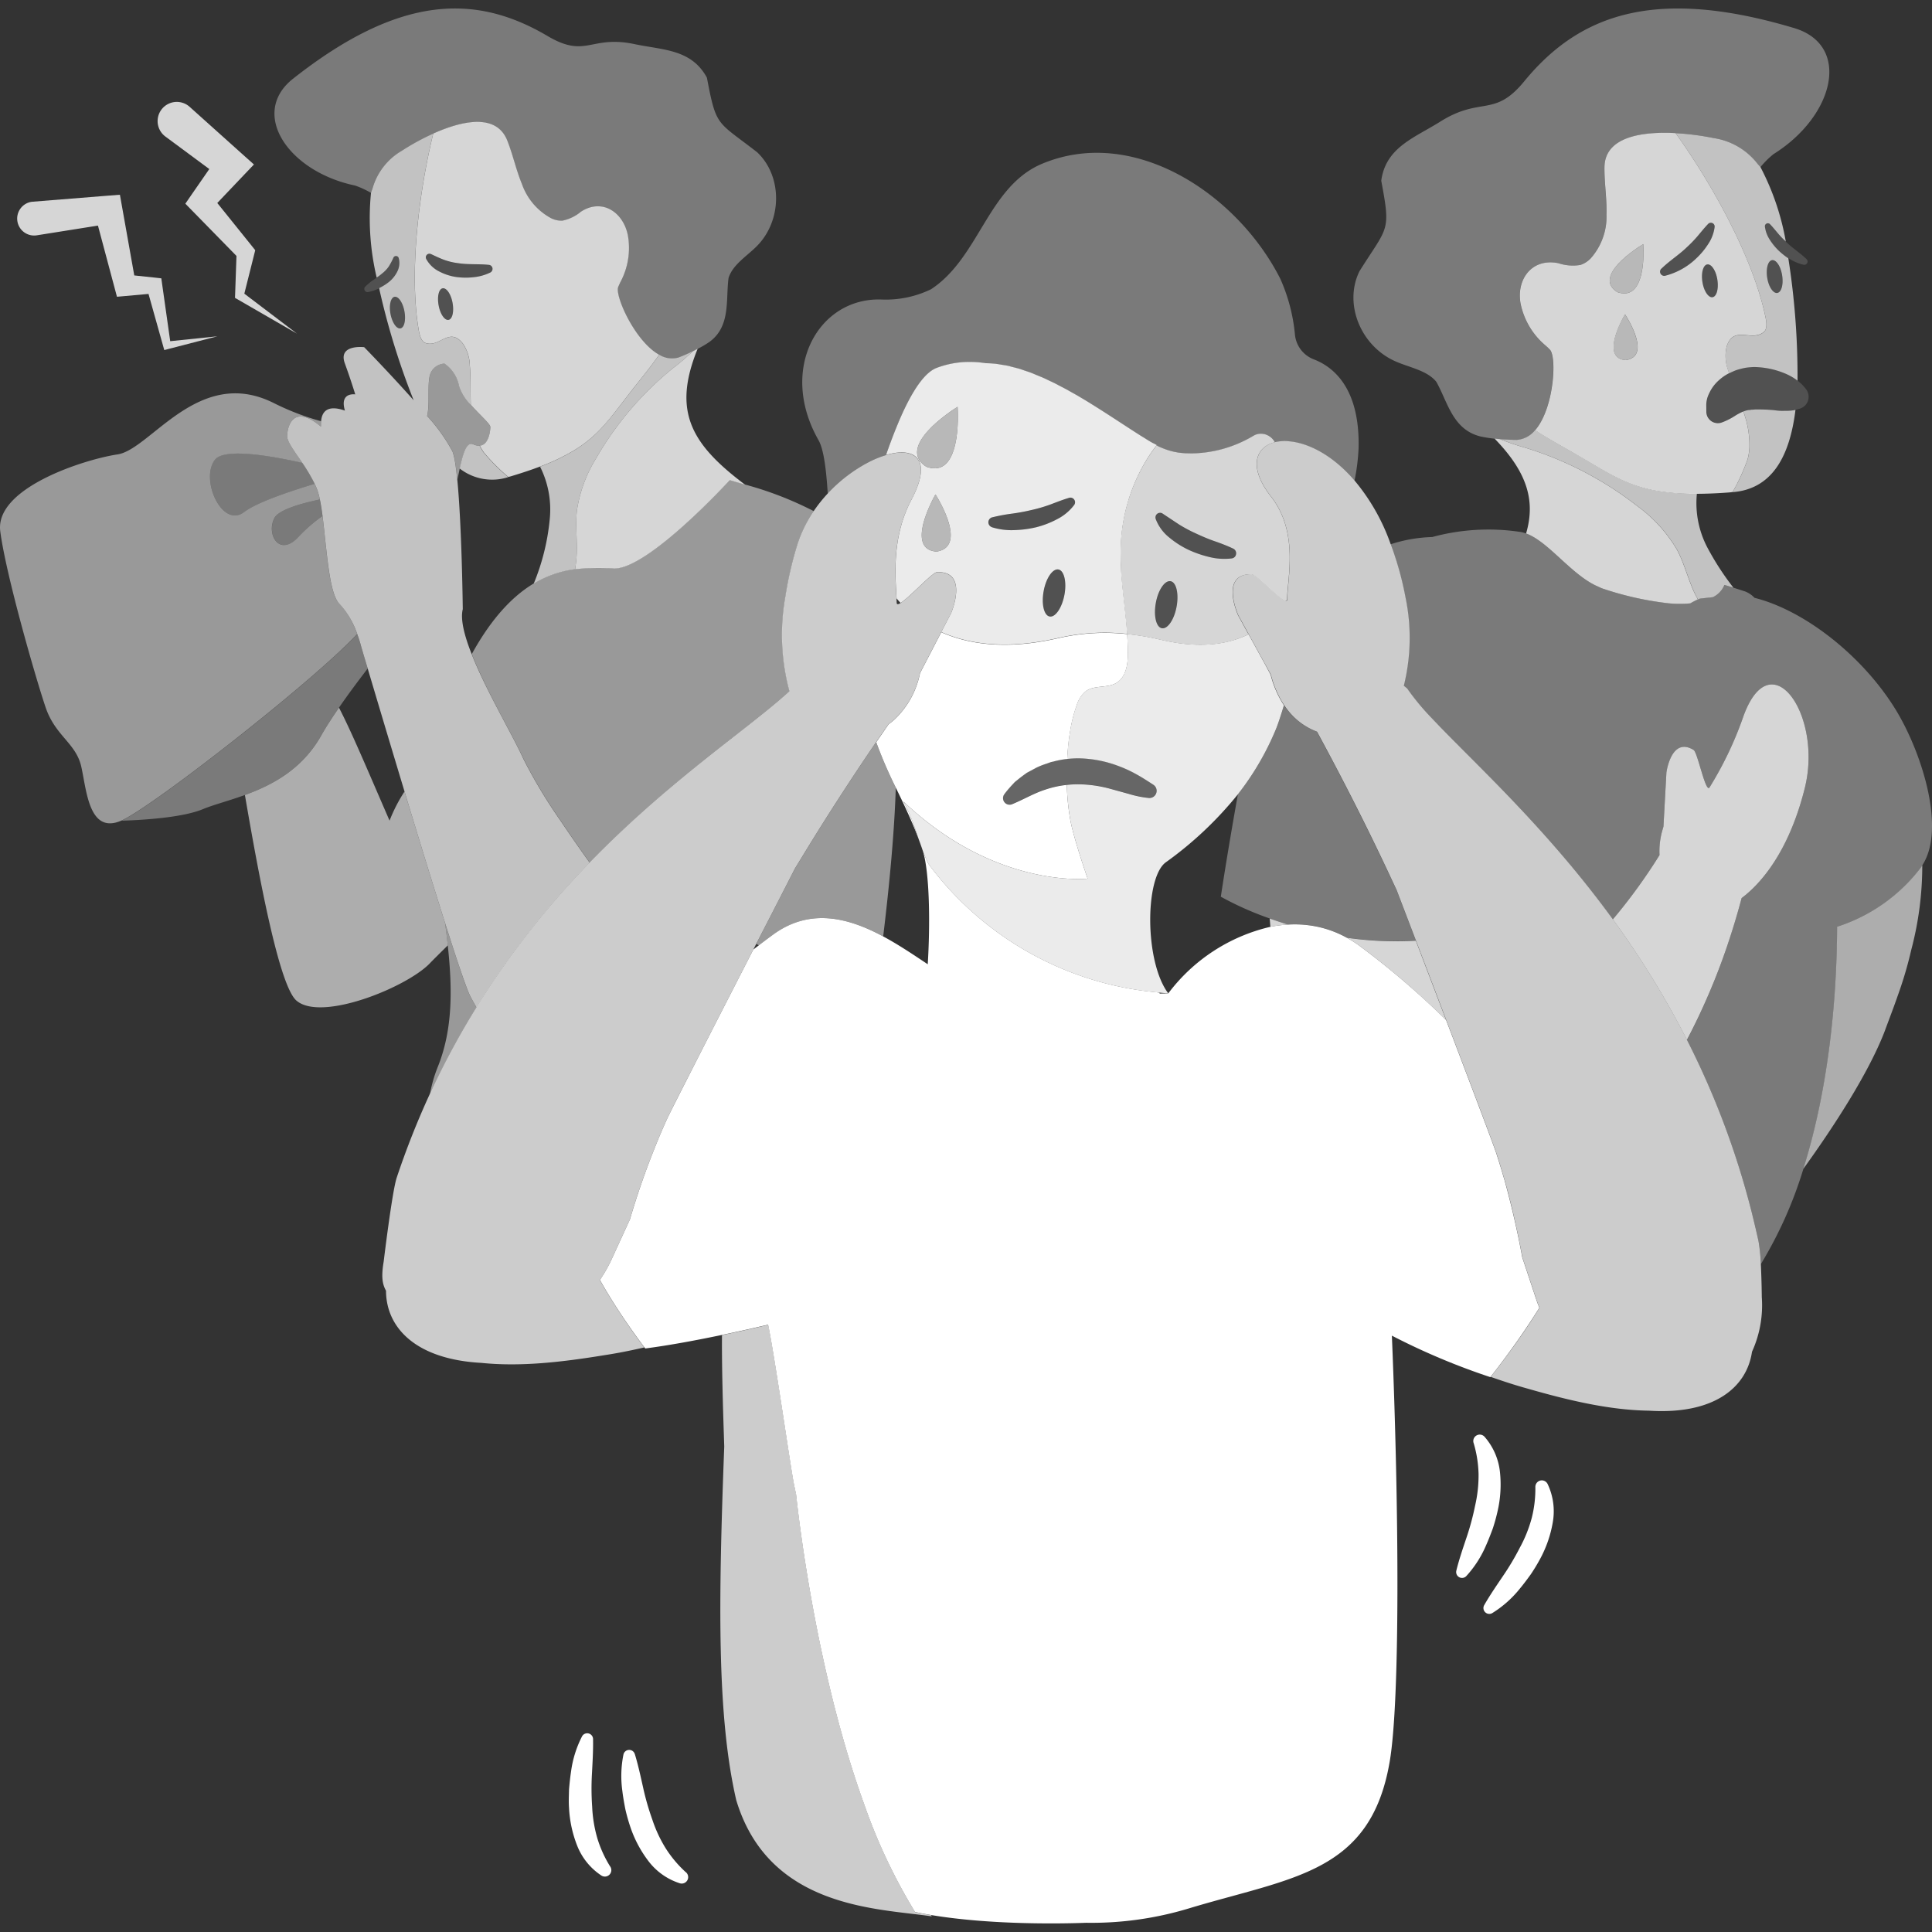 <svg viewBox="0 0 300 300" xmlns="http://www.w3.org/2000/svg"><rect x="0" y="0" width="300" height="300" fill="#333333" stroke="none"/><g fill="#fff"><path d="m 262.94 91.68 c -.92 -2.1 -1.48 -4.35 -2.57 -6.37 a 22.4 22.4 0 0 0 -6.1 -6.7 52.67 52.67 0 0 0 -6.55 -4.39 53.66 53.66 0 0 0 -10.6 -4.61 c -.03 -.01 -.05 -.02 -.08 -.03 a 37.59 37.59 0 0 1 -4.11 -1.39 c -.3 -.03 -.59 -.05 -.86 -.09 5.14 5.28 6.37 9.72 4.9 14.74 3.4 1.22 6.89 6.22 10.85 8.1 l .88 .4 a 49.21 49.21 0 0 0 10.4 2.34 18.09 18.09 0 0 0 3.36 .01 10.62 10.62 0 0 1 1.18 -.61 c -.24 -.46 -.49 -.92 -.7 -1.4 z" opacity=".8"/><path d="m 108.33 54.16 c -.24 .12 -.48 .25 -.74 .38 a 34.4 34.4 0 0 1 -3.1 2.64 l -.06 .05 a 49.96 49.96 0 0 0 -11.84 13.9 21.43 21.43 0 0 0 -3 8.1 c -.25 2.19 .04 4.41 -.03 6.62 a 20.12 20.12 0 0 1 -.26 2.53 37.31 37.31 0 0 1 6.05 -.1 c 5.35 .09 17.97 -13.72 17.97 -13.72 .83 .24 1.61 .47 2.37 .7 -8.26 -6.22 -11.37 -11.29 -7.36 -21.1 z" opacity=".8"/><path d="m 61.91 40.08 a .44 .44 0 0 0 -.82 -.06 l -.01 .03 a 10.5 10.5 0 0 1 -.71 1.34 4.91 4.91 0 0 1 -1 1.06 c -.23 .19 -.47 .38 -.73 .56 l -.15 .1 c -.14 .1 -.28 .2 -.42 .3 a 8.45 8.45 0 0 0 -1.37 1.12 .5 .5 0 0 0 -.12 .43 .49 .49 0 0 0 .57 .39 6.62 6.62 0 0 0 1.72 -.58 l .01 -.01 c .05 -.03 .1 -.06 .15 -.09 a 8.04 8.04 0 0 0 1.44 -.93 4.8 4.8 0 0 0 1.26 -1.62 2.91 2.91 0 0 0 .18 -2.04 z" opacity=".15"/><path d="m 75.93 41.15 c -1.69 -.18 -3.25 -.02 -4.75 -.26 a 10.05 10.05 0 0 1 -2.15 -.5 c -.69 -.25 -1.34 -.56 -2.08 -.91 l -.03 -.01 a .56 .56 0 0 0 -.73 .76 4.65 4.65 0 0 0 2.03 1.95 8.28 8.28 0 0 0 2.67 .86 11.12 11.12 0 0 0 2.72 .02 7.59 7.59 0 0 0 2.55 -.73 .64 .64 0 0 0 .34 -.49 .62 .62 0 0 0 -.57 -.69 z" opacity=".15"/><path d="m 68.73 44.78 c -.6 .11 -.88 1.3 -.62 2.65 s .94 2.36 1.54 2.25 .88 -1.3 .62 -2.65 -.94 -2.37 -1.54 -2.25 z" opacity=".15"/><path d="m 61.26 46.09 c -.6 .11 -.88 1.3 -.62 2.65 s .94 2.36 1.54 2.25 .87 -1.3 .62 -2.65 -.94 -2.36 -1.54 -2.25 z" opacity=".15"/><path d="m 263.49 76.66 a 34.74 34.74 0 0 1 -6.27 -.47 c -4.84 -.86 -7.66 -2.86 -12.22 -5.5 -2.24 -1.29 -4.46 -2.49 -6.63 -3.91 a 4.01 4.01 0 0 1 -2.85 1.53 c -.2 0 -.4 -.01 -.6 -.01 -.68 -.02 -1.34 -.05 -1.97 -.11 a 37.59 37.59 0 0 0 4.11 1.39 c .03 .01 .05 .02 .08 .03 a 53.66 53.66 0 0 1 10.6 4.61 52.67 52.67 0 0 1 6.55 4.39 22.4 22.4 0 0 1 6.1 6.7 c 1.09 2.02 1.65 4.27 2.57 6.37 .21 .48 .45 .94 .7 1.4 .09 -.04 .17 -.08 .27 -.12 .02 -.01 .93 -.11 2.01 -.23 a 3.6 3.6 0 0 0 1.8 -1.9 s .1 .01 1.42 .42 a 42.98 42.98 0 0 1 -4.04 -6.23 14.84 14.84 0 0 1 -1.63 -8.36 z" opacity=".7"/><path d="m 277.25 63.78 a 8.76 8.76 0 0 1 -1.77 -.09 27.21 27.21 0 0 0 -2.97 -.11 4.05 4.05 0 0 1 -.56 .04 3.43 3.43 0 0 1 -.47 .05 3.88 3.88 0 0 0 -.78 .23 c .04 .13 .09 .25 .14 .38 a 14.72 14.72 0 0 1 .82 5.13 8.91 8.91 0 0 1 -.29 1.92 31.15 31.15 0 0 1 -2.32 5.07 l -.01 .02 c 5.99 -.47 8.84 -5.32 9.76 -12.77 -.07 .01 -.13 .02 -.2 .04 a 7.12 7.12 0 0 1 -1.35 .09 z" opacity=".7"/><path d="m 105.38 55.51 a 3.72 3.72 0 0 1 -3.02 -.42 c -1.4 2.01 -2.93 3.84 -4.43 5.76 -3.07 3.92 -4.83 6.67 -8.76 9.08 a 31.52 31.52 0 0 1 -5.31 2.53 14.8 14.8 0 0 1 1.51 8.09 34.8 34.8 0 0 1 -2.49 10.07 16.46 16.46 0 0 1 6.42 -2.24 20.12 20.12 0 0 0 .26 -2.53 c .07 -2.21 -.22 -4.42 .03 -6.62 a 21.43 21.43 0 0 1 3 -8.1 49.96 49.96 0 0 1 11.84 -13.9 l .06 -.05 a 34.4 34.4 0 0 0 3.1 -2.64 c -.53 .26 -1.1 .52 -1.69 .76 -.17 .07 -.35 .14 -.52 .21 z" opacity=".7"/><path d="m 71.43 72.54 l -.05 .21 a 8.2 8.2 0 0 0 7.54 1.34 l -.02 -.02 a 30.61 30.61 0 0 1 -3.79 -3.8 8.55 8.55 0 0 1 -.64 -1.06 1.88 1.88 0 0 1 -.94 -.21 c -1.06 -.5 -1.6 1.33 -2.1 3.54 z" opacity=".7"/><path d="m 81.24 117.78 c -1.2 -2.68 -3.97 -7.49 -6.22 -12.17 -.66 -1.38 -1.27 -2.74 -1.78 -4.04 -1.13 -2.85 -1.78 -5.39 -1.38 -6.98 0 0 -.14 -12.82 -.85 -20.1 -.01 -.09 -.02 -.17 -.03 -.25 q -.06 -.56 -.12 -1.06 c -.04 -.32 -.08 -.64 -.12 -.92 -.02 -.11 -.03 -.21 -.05 -.31 a 10.16 10.16 0 0 0 -.42 -1.83 27.03 27.03 0 0 0 -3.95 -5.53 c .48 -1.89 -.05 -5.24 .53 -6.6 a 2.46 2.46 0 0 1 2.18 -1.53 5.46 5.46 0 0 1 2.25 3.47 7.19 7.19 0 0 0 1.82 2.94 c -.07 -2.02 .02 -4.05 -.15 -6.06 a 6.32 6.32 0 0 0 -1.09 -3.46 c -2.12 -2.66 -3.58 .69 -5.81 -.09 -.74 -.26 -.95 -1.49 -1.06 -2.14 -1.47 -8.75 .02 -21.14 2.28 -30.37 a 36.98 36.98 0 0 0 -4.89 2.67 9.88 9.88 0 0 0 -4.55 5.88 c -.07 .21 -.15 .42 -.22 .62 a 40.07 40.07 0 0 0 .88 13.18 l .15 -.1 c .26 -.18 .51 -.37 .73 -.56 a 4.91 4.91 0 0 0 1 -1.06 10.5 10.5 0 0 0 .71 -1.34 l .01 -.03 a .44 .44 0 0 1 .82 .06 2.91 2.91 0 0 1 -.19 2.04 4.8 4.8 0 0 1 -1.26 1.62 8.04 8.04 0 0 1 -1.44 .93 c -.05 .03 -.1 .06 -.15 .09 a 114.32 114.32 0 0 0 5.36 17.4 c -3.7 -4.17 -7.68 -8.24 -7.68 -8.24 s -4.09 -.49 -3.01 2.5 1.62 4.83 1.62 4.83 -2.47 -.39 -1.6 2.52 c -3.05 -1.07 -3.6 .52 -3.7 1.65 -.03 .36 -.02 .67 -.02 .84 -4.39 -3.68 -5.23 .06 -5.25 1.47 -.01 .87 1.11 2.32 2.35 4.15 a 26.36 26.36 0 0 1 1.93 3.27 c .09 .19 .18 .38 .26 .57 a 9.93 9.93 0 0 1 .54 1.86 c .16 .75 .29 1.61 .41 2.54 .37 2.87 .64 6.35 1.1 9.13 .35 2.13 .82 3.84 1.55 4.55 a 13.09 13.09 0 0 1 2.75 4.69 19.5 19.5 0 0 1 .61 1.94 s .37 1.26 1.01 3.4 c 1.21 4.07 3.37 11.32 5.72 19.1 2.13 7.04 4.42 14.51 6.31 20.46 .32 1.02 .64 1.99 .93 2.91 1.41 4.35 2.5 7.5 2.96 8.39 .25 .47 .57 1.07 .97 1.75 a 131.97 131.97 0 0 1 17.57 -22.47 c -1.21 -1.7 -2.88 -4.07 -4.55 -6.56 a 79.66 79.66 0 0 1 -5.77 -9.62 z m -19.98 -71.69 c .6 -.11 1.29 .89 1.54 2.25 s -.02 2.54 -.62 2.65 -1.28 -.89 -1.54 -2.24 .03 -2.54 .62 -2.66 z" opacity=".7"/><path d="m 164.35 88.44 c -.89 -.17 -1.91 1.33 -2.29 3.35 s .04 3.78 .93 3.95 1.91 -1.33 2.29 -3.35 -.04 -3.78 -.93 -3.95 z" opacity=".15"/><path d="m 180.41 97.55 c .89 .17 1.91 -1.33 2.29 -3.35 s -.04 -3.78 -.93 -3.95 -1.91 1.33 -2.29 3.35 .04 3.79 .93 3.95 z" opacity=".15"/><path d="m 197.33 77.07 c -3.51 -4.48 -2.42 -7.65 .64 -8.4 a 2.56 2.56 0 0 0 -1.2 -1.11 2.37 2.37 0 0 0 -1.06 -.21 2.21 2.21 0 0 0 -1.07 .32 19.14 19.14 0 0 1 -3.03 1.47 18.91 18.91 0 0 1 -6.08 1.25 q -.48 .02 -.95 0 a 10.7 10.7 0 0 1 -4.78 -1.12 c -.07 -.04 -.13 -.07 -.2 -.11 -.42 .55 -.84 1.12 -1.24 1.74 a 27.52 27.52 0 0 0 -4.35 15.58 c 0 .24 .01 .5 .02 .75 .01 .34 .01 .67 .02 1.02 q .04 .9 .13 1.85 c .25 2.79 .64 5.58 .83 8.37 a 38.92 38.92 0 0 1 5.19 .87 c .09 .02 .18 .04 .28 .06 5.55 1.28 9.96 .79 13.39 -.9 l -1.61 -2.94 s -2.94 -6.45 2.05 -6.39 c .82 .01 4.7 4.34 5.42 4.13 l .12 -.19 v -.01 c .05 -3.36 1.87 -10.43 -2.52 -16.03 z m -16.92 20.48 c -.89 -.17 -1.3 -1.93 -.93 -3.95 s 1.4 -3.51 2.29 -3.35 1.3 1.93 .93 3.95 -1.4 3.52 -2.29 3.35 z m 11.47 -11.29 a .8 .8 0 0 1 -.61 .45 9.54 9.54 0 0 1 -3.45 -.21 17.11 17.11 0 0 1 -3.28 -1.13 14.14 14.14 0 0 1 -2.97 -1.9 6.7 6.7 0 0 1 -2.12 -2.9 .72 .72 0 0 1 1.07 -.83 l .04 .03 2.52 1.67 a 22.52 22.52 0 0 0 2.65 1.41 c .92 .43 1.86 .83 2.83 1.17 s 1.94 .7 2.93 1.17 l .02 .01 a .8 .8 0 0 1 .36 1.06 z" opacity=".8"/><path d="m 178.38 68.43 c -.1 -.06 -.21 -.13 -.31 -.19 -.35 -.22 -.71 -.44 -1.08 -.67 l -.06 -.04 c -2.22 -1.41 -4.74 -3.11 -7.42 -4.77 -.1 -.06 -.2 -.13 -.3 -.19 -.43 -.27 -.87 -.53 -1.31 -.79 -.15 -.09 -.3 -.18 -.45 -.27 -.41 -.24 -.83 -.47 -1.24 -.7 -.18 -.1 -.36 -.21 -.55 -.31 -.4 -.22 -.8 -.42 -1.2 -.63 -.2 -.1 -.4 -.22 -.61 -.32 -.39 -.2 -.78 -.37 -1.17 -.56 -.21 -.1 -.43 -.21 -.64 -.3 -.38 -.17 -.77 -.32 -1.15 -.48 -.22 -.09 -.45 -.19 -.67 -.28 -.38 -.15 -.77 -.27 -1.15 -.4 -.22 -.07 -.45 -.16 -.67 -.23 -.39 -.12 -.78 -.21 -1.17 -.31 -.21 -.05 -.42 -.12 -.63 -.17 -.42 -.09 -.83 -.15 -1.24 -.21 -.18 -.03 -.36 -.07 -.54 -.09 a 15.52 15.52 0 0 0 -1.75 -.12 16 16 0 0 0 -2.82 -.2 14.53 14.53 0 0 0 -3.34 .46 14.75 14.75 0 0 0 -1.45 .46 c -1.75 .65 -3.43 3.09 -4.96 6.26 -.46 .95 -.9 1.97 -1.33 3.03 -.56 1.37 -1.09 2.81 -1.59 4.24 4.42 -1.31 7.33 .52 3.96 6.92 -3.11 5.89 -2.5 11.86 -2.32 15.35 .2 .24 .4 .47 .62 .7 1.41 -.86 4.94 -4.76 5.66 -4.78 4.99 -.18 2.2 6.34 2.2 6.34 l -1.54 2.96 c 4.35 1.94 9.93 2.58 16.78 1.22 .5 -.1 1 -.2 1.51 -.32 a 32.15 32.15 0 0 1 10.58 -.61 c -.19 -2.79 -.58 -5.58 -.83 -8.37 q -.09 -.95 -.13 -1.85 c -.02 -.35 -.02 -.68 -.02 -1.02 0 -.25 -.02 -.5 -.02 -.75 a 27.52 27.52 0 0 1 4.35 -15.58 c .4 -.62 .82 -1.19 1.24 -1.74 .07 .04 .13 .08 .2 .11 -.18 -.1 -.37 -.21 -.55 -.31 -.29 -.13 -.58 -.3 -.89 -.49 z m -32.97 17.22 c -5.05 -.39 -.15 -8.88 -.15 -8.88 s 5.23 8.11 .15 8.88 z m -1.58 -13.18 c -5.02 -3.26 4.87 -9.3 4.87 -9.3 s .84 11.38 -4.87 9.3 z m 10.19 9.39 a .8 .8 0 0 1 .04 -1.53 h .02 a 27.46 27.46 0 0 1 3.12 -.58 q 1.53 -.21 2.99 -.56 a 23.16 23.16 0 0 0 2.88 -.84 c .94 -.35 1.87 -.73 2.92 -1.04 l .02 -.01 a .72 .72 0 0 1 .79 1.11 7.68 7.68 0 0 1 -2.69 2.23 14.32 14.32 0 0 1 -3.28 1.25 16.81 16.81 0 0 1 -3.43 .43 10.23 10.23 0 0 1 -3.38 -.45 z m 11.26 10.52 c -.38 2.01 -1.4 3.51 -2.29 3.35 s -1.3 -1.93 -.93 -3.95 1.4 -3.51 2.29 -3.35 1.31 1.94 .93 3.96 z" opacity=".9"/><path d="m 278.6 4.36 c -21.51 -6.43 -33.34 -2.19 -41.91 8.26 -4.71 5.75 -6.71 2.23 -13.18 6.35 -3.98 2.47 -8.35 3.97 -9.03 9.1 1.51 8.02 1.04 7 -3.38 14.04 -2.49 5.05 .17 11.65 5.65 14.03 2.18 .95 4.83 1.38 6.27 3.13 1.77 3.1 2.51 7.4 6.82 8.49 a 19.32 19.32 0 0 0 2.24 .36 c .28 .03 .56 .06 .86 .09 .63 .05 1.29 .09 1.97 .11 .2 0 .4 .01 .6 .01 a 4.01 4.01 0 0 0 2.85 -1.53 c .08 -.1 .17 -.2 .25 -.3 2.73 -3.55 3.1 -11.13 2.04 -12.21 -.24 -.24 -.48 -.47 -.73 -.69 a 11.5 11.5 0 0 1 -3.81 -6.43 c -.7 -3.71 1.69 -7.15 5.87 -6.3 a 7.09 7.09 0 0 0 3.41 .27 3.93 3.93 0 0 0 1.6 -1.02 9.77 9.77 0 0 0 2.47 -6.79 c .06 -2.46 -.36 -4.91 -.32 -7.36 .06 -4.78 5.95 -5.56 11.04 -5.29 a 40.62 40.62 0 0 1 5.91 .76 10.6 10.6 0 0 1 6.8 3.98 c .15 .18 .31 .35 .46 .52 l .01 .01 a 13.99 13.99 0 0 1 2.03 -2.02 c 9.54 -5.97 12.06 -16.92 3.21 -19.57 z" opacity=".35"/><path d="m 109.77 12.07 c -2.37 -4.4 -6.72 -4.29 -11.05 -5.18 -7.08 -1.55 -7.61 2.3 -13.72 -1.31 -11.12 -6.56 -22.92 -6.42 -39.48 6.63 -6.82 5.37 -.81 14.42 9.61 16.6 a 13.27 13.27 0 0 1 2.47 1.14 v -.01 c .08 -.2 .15 -.41 .22 -.62 a 9.88 9.88 0 0 1 4.55 -5.88 36.98 36.98 0 0 1 4.89 -2.67 c 4.35 -1.96 9.77 -3.23 11.48 1.07 .88 2.21 1.37 4.56 2.28 6.76 a 9.65 9.65 0 0 0 4.51 5.31 3.67 3.67 0 0 0 1.75 .39 6.44 6.44 0 0 0 2.88 -1.39 c 3.35 -2.17 6.63 .13 7.31 3.72 a 11.22 11.22 0 0 1 -1.09 7.09 q -.22 .43 -.4 .87 c -.56 1.33 2.41 8.05 6.03 10.34 .11 .07 .21 .13 .32 .19 a 3.72 3.72 0 0 0 3.02 .42 c .18 -.07 .35 -.14 .52 -.21 .59 -.24 1.16 -.5 1.69 -.76 .26 -.13 .5 -.25 .74 -.38 a 17.5 17.5 0 0 0 1.82 -1.07 c 3.39 -2.43 2.55 -6.57 3.01 -9.96 .65 -2.07 2.81 -3.35 4.39 -4.94 3.96 -3.99 3.99 -10.85 .06 -14.57 -6.29 -4.9 -6.34 -3.83 -7.81 -11.58 z" opacity=".35"/><path d="m 204.03 55.81 a 4.59 4.59 0 0 1 -2.95 -3.84 27.48 27.48 0 0 0 -2.27 -8.67 c -6.65 -13.17 -22.89 -24.02 -37.3 -17.74 -8.15 3.68 -9.52 14.51 -16.95 19.36 a 16.1 16.1 0 0 1 -7.67 1.59 c -9.75 -.36 -16.1 10.75 -9.79 21.84 .82 1.44 1.2 4.59 1.43 8.29 a 23.56 23.56 0 0 1 6.3 -4.84 15.81 15.81 0 0 1 2.75 -1.13 c .5 -1.44 1.03 -2.87 1.59 -4.24 .43 -1.06 .87 -2.08 1.33 -3.03 1.53 -3.18 3.21 -5.62 4.96 -6.26 a 14.58 14.58 0 0 1 4.79 -.91 16 16 0 0 1 2.82 .2 15.52 15.52 0 0 1 1.75 .12 c .18 .02 .36 .07 .54 .09 .41 .06 .82 .12 1.24 .21 .21 .05 .42 .11 .63 .17 .39 .1 .78 .19 1.17 .31 .22 .07 .45 .16 .67 .23 .38 .13 .76 .25 1.15 .4 .22 .09 .45 .19 .67 .28 .38 .16 .77 .31 1.15 .48 .22 .1 .43 .2 .64 .3 .39 .18 .78 .36 1.17 .56 .2 .1 .41 .21 .61 .32 .4 .21 .8 .41 1.2 .63 .18 .1 .36 .2 .55 .31 .42 .23 .83 .46 1.24 .7 .15 .09 .3 .18 .45 .27 .44 .26 .88 .52 1.31 .79 .1 .06 .2 .13 .3 .19 2.68 1.66 5.2 3.36 7.42 4.77 l .06 .04 c .37 .24 .73 .46 1.08 .67 .1 .06 .21 .13 .31 .19 .31 .19 .6 .35 .89 .52 .18 .1 .37 .22 .55 .31 a 7.46 7.46 0 0 0 1.01 .46 11.91 11.91 0 0 0 3.77 .66 q .47 .01 .95 0 a 18.91 18.91 0 0 0 6.08 -1.25 19.14 19.14 0 0 0 3.03 -1.47 2.21 2.21 0 0 1 1.07 -.32 2.37 2.37 0 0 1 1.06 .21 2.57 2.57 0 0 1 1.2 1.11 6.81 6.81 0 0 1 2.22 -.13 c 2.93 .26 6.71 2.11 10.12 6.07 a 31.93 31.93 0 0 0 .63 -5.06 c .22 -9.36 -3.97 -12.62 -6.93 -13.76 z" opacity=".35"/><path d="m 179.44 80.57 a 6.7 6.7 0 0 0 2.12 2.9 14.14 14.14 0 0 0 2.97 1.9 17.11 17.11 0 0 0 3.28 1.13 9.54 9.54 0 0 0 3.45 .21 .8 .8 0 0 0 .23 -1.51 l -.02 -.01 c -.99 -.47 -1.96 -.81 -2.93 -1.17 s -1.91 -.74 -2.83 -1.17 a 22.52 22.52 0 0 1 -2.65 -1.41 l -2.52 -1.67 -.04 -.03 a .72 .72 0 0 0 -1.07 .83 z" opacity=".15"/><path d="m 160.83 81.91 a 14.32 14.32 0 0 0 3.28 -1.25 7.68 7.68 0 0 0 2.69 -2.23 .72 .72 0 0 0 -.8 -1.12 l -.02 .01 c -1.06 .31 -1.98 .69 -2.92 1.04 a 23.16 23.16 0 0 1 -2.88 .84 q -1.46 .35 -2.99 .56 a 27.46 27.46 0 0 0 -3.12 .58 h -.02 a .8 .8 0 0 0 -.04 1.53 10.23 10.23 0 0 0 3.38 .47 16.81 16.81 0 0 0 3.44 -.43 z" opacity=".15"/><path d="m 274.11 49.1 c -1.89 -8.98 -8.13 -20.37 -13.93 -28.43 -5.09 -.27 -10.98 .51 -11.04 5.29 -.03 2.46 .39 4.91 .32 7.36 a 9.77 9.77 0 0 1 -2.46 6.8 3.93 3.93 0 0 1 -1.6 1.02 7.09 7.09 0 0 1 -3.41 -.27 c -4.18 -.85 -6.57 2.58 -5.87 6.3 a 11.5 11.5 0 0 0 3.81 6.43 c .25 .22 .5 .45 .73 .69 1.07 1.07 .69 8.65 -2.04 12.21 -.08 .1 -.16 .2 -.25 .3 2.17 1.42 4.39 2.61 6.63 3.91 4.56 2.64 7.38 4.64 12.22 5.5 a 34.74 34.74 0 0 0 6.27 .47 c 1.48 -.01 3.12 -.07 4.96 -.21 l .12 -.01 c .16 -.01 .31 -.04 .47 -.06 a 31.15 31.15 0 0 0 2.32 -5.07 8.91 8.91 0 0 0 .29 -1.92 14.72 14.72 0 0 0 -.82 -5.13 c -.04 -.13 -.09 -.25 -.14 -.38 -.01 0 -.02 0 -.03 .01 a 8.45 8.45 0 0 0 -1.2 .63 10.29 10.29 0 0 1 -2.15 1.08 1.79 1.79 0 0 1 -2.35 -1.68 l -.01 -1.09 a 4.14 4.14 0 0 1 .45 -1.77 6.13 6.13 0 0 1 1.56 -2.08 7.05 7.05 0 0 1 1.54 -1.05 c -.05 -.14 -.1 -.28 -.14 -.42 a 6.32 6.32 0 0 1 -.24 -3.74 c 1.09 -3.35 3.83 -.66 5.76 -2.24 .63 -.52 .37 -1.79 .23 -2.45 z m -16.11 -7.39 v -.01 c 1.29 -1.25 2.7 -2.12 3.88 -3.26 a 18.74 18.74 0 0 0 1.7 -1.75 c .53 -.62 1.03 -1.26 1.65 -1.91 l .01 -.01 a .59 .59 0 0 1 .83 -.02 .59 .59 0 0 1 .18 .49 6.2 6.2 0 0 1 -1.01 2.67 11.65 11.65 0 0 1 -1.83 2.2 10.82 10.82 0 0 1 -4.85 2.71 .65 .65 0 0 1 -.59 -1.1 z m -2.83 -3.8 s .7 9.11 -4.03 7.45 c -4.17 -2.61 4.03 -7.45 4.03 -7.45 z m -2.72 18.01 c -4.18 -.31 -.12 -7.12 -.12 -7.12 s 4.33 6.5 .12 7.12 z m 13.47 -9.77 c -.64 .1 -1.35 -.96 -1.57 -2.37 s .11 -2.62 .75 -2.72 1.35 .96 1.57 2.37 -.11 2.63 -.76 2.72 z" opacity=".8"/><path d="m 97.92 60.85 c 1.5 -1.92 3.03 -3.75 4.43 -5.76 -.11 -.06 -.21 -.12 -.32 -.19 -3.62 -2.29 -6.58 -9.02 -6.03 -10.34 q .18 -.44 .4 -.87 a 11.22 11.22 0 0 0 1.1 -7.09 c -.68 -3.59 -3.96 -5.89 -7.31 -3.72 a 6.44 6.44 0 0 1 -2.89 1.39 3.67 3.67 0 0 1 -1.75 -.39 9.65 9.65 0 0 1 -4.51 -5.31 c -.91 -2.2 -1.4 -4.55 -2.28 -6.76 -1.72 -4.3 -7.13 -3.02 -11.48 -1.07 -2.26 9.23 -3.75 21.62 -2.28 30.37 .11 .65 .32 1.88 1.06 2.14 2.23 .78 3.69 -2.58 5.81 .09 a 6.32 6.32 0 0 1 1.09 3.46 c .17 2.02 .08 4.04 .15 6.06 1.38 1.56 3.02 2.96 3.03 3.43 .01 .51 -.23 2.82 -1.64 2.91 a 8.55 8.55 0 0 0 .64 1.06 30.61 30.61 0 0 0 3.79 3.8 c .14 -.04 .28 -.06 .43 -.11 l .1 -.03 c 1.66 -.5 3.12 -.99 4.41 -1.48 a 31.52 31.52 0 0 0 5.31 -2.53 c 3.91 -2.39 5.68 -5.14 8.74 -9.06 z m -28.27 -11.18 c -.6 .11 -1.29 -.89 -1.54 -2.25 s .02 -2.54 .62 -2.65 1.29 .89 1.54 2.25 -.02 2.54 -.62 2.65 z m 6.5 -7.36 a 7.59 7.59 0 0 1 -2.55 .73 11.12 11.12 0 0 1 -2.72 -.02 8.28 8.28 0 0 1 -2.67 -.86 4.65 4.65 0 0 1 -2.03 -1.95 .56 .56 0 0 1 .73 -.76 l .03 .01 c .74 .35 1.39 .66 2.08 .91 a 10.05 10.05 0 0 0 2.15 .5 c 1.5 .24 3.06 .09 4.75 .26 a .62 .62 0 0 1 .56 .68 .64 .64 0 0 1 -.33 .5 z" opacity=".8"/><path d="m 139.1 122.31 c 1.39 2.84 2.63 5.49 3.59 8.09 q -.19 -.57 -.39 -1.14 c -.06 -.19 -.13 -.37 -.19 -.56 q -.16 -.45 -.33 -.9 c -.07 -.18 -.13 -.35 -.2 -.53 -.12 -.31 -.26 -.63 -.39 -.94 -.07 -.16 -.13 -.31 -.21 -.47 -.22 -.47 -.45 -.95 -.72 -1.43 14.25 13.59 28.63 12.01 28.63 12.01 s -2.03 -5.82 -2.64 -8.84 a 35.27 35.27 0 0 1 -.59 -5.72 15.29 15.29 0 0 0 -3.37 .74 c -1.67 .53 -3.21 1.45 -5.02 2.21 l -.09 .04 a 1.02 1.02 0 0 1 -1.23 -1.54 c .31 -.43 .66 -.83 1.01 -1.23 l .55 -.59 c .19 -.19 .41 -.34 .62 -.52 .42 -.34 .86 -.66 1.3 -.98 l 1.45 -.78 a 11.33 11.33 0 0 1 1.54 -.62 l .79 -.28 .81 -.19 a 13.77 13.77 0 0 1 1.7 -.29 l .04 -.71 c .01 -.18 .03 -.35 .04 -.53 s .03 -.34 .04 -.51 c .03 -.31 .07 -.62 .1 -.93 0 -.03 .01 -.06 .01 -.1 .07 -.59 .16 -1.17 .26 -1.74 .01 -.08 .03 -.17 .04 -.25 a 21.63 21.63 0 0 1 .92 -3.5 4.56 4.56 0 0 1 1.48 -2.28 c 1.35 -.94 3.3 -.42 4.71 -1.26 1.44 -.86 1.77 -2.78 1.78 -4.46 0 -.73 -.02 -1.46 -.06 -2.19 -.02 -.31 -.03 -.62 -.05 -.93 a 32.15 32.15 0 0 0 -10.58 .61 c -.51 .12 -1.01 .22 -1.51 .32 -6.85 1.36 -12.42 .72 -16.78 -1.22 l -3.3 6.36 a 13.53 13.53 0 0 1 -3.97 7.2 10.11 10.11 0 0 1 -.9 .72 c -.5 .72 -1.15 1.67 -1.93 2.8 a 68.28 68.28 0 0 0 3.03 7.03 z"/><path d="m 231.42 213.84 l .03 -.04 q .78 -.99 1.5 -1.94 c 2.44 -3.22 4.44 -6.15 6.08 -8.79 q -.28 -.68 -.51 -1.37 l -2.15 -6.47 c -.33 -1.85 -.72 -3.7 -1.14 -5.56 -.5 -2.21 -1.05 -4.43 -1.68 -6.66 -.05 -.16 -.1 -.32 -.15 -.49 -.33 -1.14 -.68 -2.28 -1.05 -3.42 -.37 -1.12 -3.12 -8.41 -6.21 -16.53 -.52 -1.38 -1.06 -2.78 -1.59 -4.18 a 126.27 126.27 0 0 0 -13.54 -11.59 18 18 0 0 0 -1.88 -1.19 16.53 16.53 0 0 0 -4.35 -1.66 17.17 17.17 0 0 0 -4.79 -.38 19.49 19.49 0 0 0 -2.74 .35 27.65 27.65 0 0 0 -15.84 10.33 q -.64 .01 -1.34 .03 c -.01 -.04 -.02 -.09 -.03 -.13 -.1 -.01 -.22 -.04 -.33 -.06 a 49.8 49.8 0 0 1 -35.55 -19.96 c -.35 -.72 -.64 -1.44 -.91 -2.15 v -.01 c 1.13 3.4 1.19 11.7 .81 17.76 -2.13 -1.42 -4.46 -3 -6.93 -4.33 -5.35 -2.87 -11.3 -4.48 -17.06 -.29 -.75 .55 -1.5 1.11 -2.24 1.68 q -.43 .33 -.85 .65 c -3.11 6.06 -6.74 13.14 -9.44 18.45 -2.1 4.13 -3.66 7.2 -3.97 7.89 -.7 1.52 -1.34 3.05 -1.95 4.58 -1.47 3.66 -2.73 7.34 -3.81 11 l -2.84 6.19 a 22.23 22.23 0 0 1 -1.82 3.2 c 1.36 2.41 3 5.01 4.95 7.77 .62 .88 1.27 1.78 1.96 2.69 .05 .06 .09 .12 .13 .18 3.6 -.47 7.7 -1.22 11.9 -2.1 l .82 -.17 c 2.12 -.45 4.25 -.93 6.36 -1.42 1.04 4.94 3.52 22.42 4.04 24.9 .1 .49 .21 .99 .31 1.48 .41 3.83 3.15 27.66 10.59 48.15 a 87.17 87.17 0 0 0 7.87 16.66 c .81 .17 1.63 .33 2.47 .47 9.63 1.61 20.97 1.33 24.1 1.21 a 52.26 52.26 0 0 0 15.98 -2.24 c 16.07 -4.85 28.2 -5.43 31.16 -22.78 1.62 -9.46 1.47 -38.95 .34 -66.15 a 105.45 105.45 0 0 0 15.29 6.44 z"/><path d="m 106.44 290.67 a 18.26 18.26 0 0 1 -3.08 -3.68 20.82 20.82 0 0 1 -2.08 -4.48 40.07 40.07 0 0 1 -1.42 -4.95 c -.38 -1.69 -.75 -3.43 -1.27 -5.14 l -.02 -.05 a .91 .91 0 0 0 -1.76 .07 16.82 16.82 0 0 0 -.17 5.67 c .11 .94 .28 1.87 .46 2.81 a 28.51 28.51 0 0 0 .78 2.77 18.4 18.4 0 0 0 2.75 5.22 9.88 9.88 0 0 0 4.92 3.52 1 1 0 0 0 .96 -1.71 z"/><path d="m 94.71 289.77 a 18.26 18.26 0 0 1 -1.97 -4.37 20.79 20.79 0 0 1 -.79 -4.87 40.11 40.11 0 0 1 -.03 -5.15 c .09 -1.73 .2 -3.5 .17 -5.29 v -.06 a .91 .91 0 0 0 -1.71 -.41 16.78 16.78 0 0 0 -1.7 5.41 c -.14 .93 -.24 1.88 -.32 2.83 -.02 .96 -.07 1.91 0 2.88 a 18.41 18.41 0 0 0 1.23 5.77 9.89 9.89 0 0 0 3.79 4.72 1 1 0 0 0 1.38 -1.39 z"/><path d="m 231.81 237.32 a 28.6 28.6 0 0 0 .76 -2.78 18.4 18.4 0 0 0 .35 -5.89 9.88 9.88 0 0 0 -2.4 -5.55 1 1 0 0 0 -1.7 .97 l .03 .09 a 18.31 18.31 0 0 1 .74 4.74 20.81 20.81 0 0 1 -.54 4.91 40.02 40.02 0 0 1 -1.34 4.97 c -.55 1.65 -1.13 3.33 -1.56 5.06 l -.01 .05 a .91 .91 0 0 0 1.54 .85 16.79 16.79 0 0 0 3.07 -4.77 c .39 -.87 .73 -1.76 1.06 -2.65 z"/><path d="m 239.41 229.87 a 1.01 1.01 0 0 0 -1 1.01 v .09 a 18.31 18.31 0 0 1 -.57 4.77 20.85 20.85 0 0 1 -1.84 4.58 40.11 40.11 0 0 1 -2.63 4.42 c -.97 1.44 -1.98 2.9 -2.87 4.45 l -.03 .05 a .91 .91 0 0 0 1.25 1.24 16.79 16.79 0 0 0 4.25 -3.76 c .61 -.73 1.17 -1.49 1.73 -2.26 a 28.44 28.44 0 0 0 1.49 -2.47 18.4 18.4 0 0 0 1.92 -5.58 9.88 9.88 0 0 0 -.81 -6 1.01 1.01 0 0 0 -.89 -.54 z"/><path d="m 196.42 103.12 l -2.54 -4.63 c -3.43 1.68 -7.84 2.18 -13.39 .9 -.09 -.02 -.18 -.04 -.28 -.06 a 38.92 38.92 0 0 0 -5.19 -.87 c .02 .31 .04 .62 .05 .93 .04 .73 .06 1.46 .06 2.19 -.01 1.68 -.34 3.6 -1.78 4.46 -1.41 .84 -3.36 .32 -4.71 1.26 a 4.56 4.56 0 0 0 -1.48 2.28 21.63 21.63 0 0 0 -.92 3.5 c -.02 .08 -.03 .16 -.04 .25 -.1 .56 -.19 1.15 -.26 1.74 0 .03 -.01 .06 -.01 .1 -.04 .31 -.07 .62 -.1 .93 -.02 .17 -.03 .34 -.04 .51 s -.03 .35 -.04 .53 l -.01 .14 -.03 .57 c .54 -.06 1.08 -.09 1.62 -.1 a 18.31 18.31 0 0 1 6.38 1.21 19.76 19.76 0 0 1 2.82 1.31 c .87 .48 1.74 1.05 2.41 1.48 l .16 .11 a 1.12 1.12 0 0 1 -.7 2.05 16.41 16.41 0 0 1 -3.11 -.63 l -2.72 -.75 a 19.61 19.61 0 0 0 -5.23 -.75 15.35 15.35 0 0 0 -1.68 .1 35.27 35.27 0 0 0 .59 5.72 c .61 3.02 2.64 8.84 2.64 8.84 s -14.39 1.58 -28.63 -12.01 c .27 .48 .5 .96 .72 1.43 .07 .16 .14 .31 .21 .47 .14 .32 .27 .63 .39 .94 .07 .18 .14 .36 .2 .53 q .17 .45 .33 .9 c .07 .19 .13 .37 .19 .56 .13 .38 .26 .76 .39 1.15 q .28 .75 .53 1.49 l .03 .09 c .27 .72 .56 1.43 .91 2.15 a 49.8 49.8 0 0 0 35.55 19.96 c .58 .06 1.15 .11 1.7 .15 -3.68 -4.87 -3.66 -17.93 -.4 -20.34 a 56.64 56.64 0 0 0 11.2 -10.56 43 43 0 0 0 5.91 -10.11 c .33 -.79 .77 -2.14 1.25 -3.72 a 15.68 15.68 0 0 1 -2.07 -4.76 z" opacity=".9"/><path d="m 197.17 142.71 c .03 .41 .06 .81 .1 1.21 a 19.49 19.49 0 0 1 2.74 -.35 c -1.01 -.31 -1.96 -.63 -2.84 -.94 -.01 .02 -.01 .05 0 .08 z" opacity=".8"/><path d="m 209.13 145.61 a 18 18 0 0 1 1.88 1.19 126.27 126.27 0 0 1 13.54 11.6 c -1.68 -4.41 -3.35 -8.78 -4.7 -12.33 a 53.43 53.43 0 0 1 -10.72 -.46 z" opacity=".8"/><path d="m 270.75 111.13 a 55.43 55.43 0 0 1 -5.3 11.15 c -.6 .92 -1.84 -5.43 -2.46 -5.82 -3.49 -2.15 -4.23 3.49 -4.23 3.49 l -.46 8.4 c -.05 .16 -.09 .32 -.14 .49 a 11.62 11.62 0 0 0 -.47 3.94 85.64 85.64 0 0 1 -7.25 9.98 138.19 138.19 0 0 1 11.29 18.29 l .21 .42 q .65 -1.23 1.27 -2.49 a 101.75 101.75 0 0 0 5.38 -13.28 q 1.01 -3.09 1.85 -6.25 a 18.11 18.11 0 0 0 2.33 -2.1 c 2.49 -2.64 5.57 -7.27 7.5 -15.07 .07 -.27 .12 -.55 .18 -.82 2.19 -10.94 -5.52 -21.69 -9.7 -10.33 z" opacity=".8"/><path d="m 39.5 39.38 l .13 -.53 -.47 -.59 -5.42 -6.74 4.07 -4.28 1.62 -1.7 -1.98 -1.77 -8 -7.18 c -.07 -.06 -.14 -.12 -.22 -.18 a 2.98 2.98 0 0 0 -3.55 4.79 l 6.82 5.05 -2.75 3.97 -.97 1.41 1.03 1.05 6.91 7.06 -.21 6.03 -.02 .48 .31 .18 9.32 5.38 -8.18 -6.21 z" opacity=".8"/><path d="m 25.17 44.08 l -.12 -.86 -1.07 -.12 -3.13 -.33 -1.9 -10.67 -.33 -1.86 -2.06 .16 -11.47 .92 c -.07 .01 -.14 .01 -.2 .02 a 2.63 2.63 0 0 0 .82 5.2 l 9.5 -1.51 2.57 9.62 .38 1.43 1.24 -.11 3.66 -.33 2.28 8.12 .17 .6 .52 -.14 7.73 -2 -7.33 .76 z" opacity=".8"/><path d="m 69.53 146.8 q -.18 -1.7 -.41 -3.43 c -1.89 -5.96 -4.18 -13.43 -6.31 -20.46 a 24.75 24.75 0 0 0 -2.32 4.52 c -3.71 -8.55 -5.94 -13.86 -7.85 -17.54 -1.05 1.52 -2.02 3.01 -2.81 4.41 -2.98 5.23 -7.64 7.64 -11.8 9.15 2.17 12.63 5.3 29.56 7.99 31.91 3.83 3.35 17.05 -2.01 20.69 -5.74 .53 -.56 1.53 -1.54 2.82 -2.82 z" opacity=".6"/><path d="m 273.57 201.43 s -.02 -2.65 -.15 -5.14 a 27.13 27.13 0 0 0 -.36 -3.57 c -.31 -1.42 -.64 -2.81 -.98 -4.18 a 128.19 128.19 0 0 0 -10.13 -27.07 l -.21 -.42 a 138.19 138.19 0 0 0 -11.29 -18.29 c -2.39 -3.28 -4.81 -6.33 -7.2 -9.16 -3.65 -4.32 -7.22 -8.13 -10.5 -11.5 -3.55 -3.64 -6.74 -6.75 -9.31 -9.42 -.35 -.37 -.7 -.73 -1.03 -1.08 a 38.36 38.36 0 0 1 -3.92 -4.71 l -.51 -.42 a 30.84 30.84 0 0 0 .25 -13.76 48.43 48.43 0 0 0 -1.65 -6.39 c -.19 -.59 -.4 -1.18 -.62 -1.78 -.02 -.05 -.04 -.1 -.06 -.16 a 31.71 31.71 0 0 0 -5.58 -9.78 c -3.41 -3.96 -7.18 -5.81 -10.12 -6.07 a 6.81 6.81 0 0 0 -2.22 .13 c -3.06 .76 -4.14 3.93 -.64 8.4 4.39 5.6 2.57 12.67 2.54 16.03 v .01 c 0 .11 -.05 .17 -.12 .19 -.72 .21 -4.6 -4.12 -5.42 -4.13 -4.99 -.06 -2.05 6.39 -2.05 6.39 l 1.61 2.94 2.54 4.63 .9 1.63 a 15.68 15.68 0 0 0 2.07 4.76 q .29 .43 .61 .83 a 10.31 10.31 0 0 0 4.48 3.27 c .32 .57 .76 1.4 1.32 2.44 2.17 4.05 5.99 11.35 9.91 19.73 l 1.14 2.43 s 1.23 3.22 3 7.85 c 1.36 3.55 3.03 7.93 4.7 12.33 .53 1.4 1.07 2.8 1.59 4.18 3.09 8.12 5.84 15.41 6.21 16.53 .38 1.14 .72 2.28 1.05 3.42 .05 .16 .1 .32 .15 .49 .64 2.22 1.19 4.44 1.68 6.66 .42 1.86 .81 3.71 1.14 5.56 l 2.15 6.47 q .23 .7 .51 1.37 c -1.63 2.65 -3.63 5.57 -6.08 8.79 q -.73 .95 -1.5 1.94 c 1.91 .67 3.83 1.3 5.76 1.83 6.27 1.8 12.64 3.33 18.81 3.42 10.14 .65 15.21 -3.63 16.01 -9.15 a 17.36 17.36 0 0 0 1.52 -8.47 z" opacity=".75"/><path d="m 137.98 112.44 a 10.11 10.11 0 0 0 .9 -.72 13.53 13.53 0 0 0 3.97 -7.2 l 3.3 -6.36 1.54 -2.96 s 2.79 -6.52 -2.2 -6.34 c -.72 .03 -4.25 3.92 -5.66 4.78 -.35 .22 -.58 .25 -.59 -.02 -.01 -.21 -.02 -.44 -.03 -.68 -.18 -3.49 -.79 -9.46 2.32 -15.35 3.37 -6.39 .46 -8.23 -3.96 -6.92 a 15.81 15.81 0 0 0 -2.75 1.13 23.56 23.56 0 0 0 -6.3 4.84 22.89 22.89 0 0 0 -2.18 2.74 20.24 20.24 0 0 0 -1.75 3.15 18.11 18.11 0 0 0 -.78 2.05 56.31 56.31 0 0 0 -1.86 8.07 33.58 33.58 0 0 0 .63 14.67 c -6.15 5.68 -18.5 13.69 -31.05 26.65 a 131.97 131.97 0 0 0 -17.57 22.47 124.46 124.46 0 0 0 -7.2 13.39 128.37 128.37 0 0 0 -5.16 13.04 c -.71 2.13 -2.02 13.01 -2.02 13.01 -.39 2.31 -.23 3.5 .36 4.54 .01 5.68 4.54 10.66 14.84 11.21 6.14 .63 12.65 -.15 19.08 -1.2 2.06 -.31 4.13 -.73 6.19 -1.2 -.69 -.91 -1.34 -1.81 -1.96 -2.69 -1.95 -2.77 -3.58 -5.36 -4.95 -7.77 a 22.23 22.23 0 0 0 1.82 -3.2 l 2.84 -6.19 c 1.08 -3.67 2.34 -7.34 3.81 -11 .61 -1.53 1.25 -3.06 1.95 -4.58 .31 -.69 1.86 -3.76 3.97 -7.89 2.71 -5.32 6.33 -12.39 9.44 -18.45 .15 -.29 .3 -.59 .45 -.88 3.38 -6.57 6.03 -11.74 6.03 -11.74 l 1.4 -2.29 c 4.34 -7.12 8.49 -13.36 11.18 -17.3 .8 -1.15 1.45 -2.1 1.95 -2.81 z" opacity=".75"/><path d="m 298.49 134.35 c -.08 .13 -.15 .27 -.24 .39 a 26.48 26.48 0 0 1 -12.98 9.16 c -.05 12.23 -1.53 25.8 -5.25 37.6 4.52 -6.26 10.09 -14.75 12.63 -21.36 .7 -1.91 1.4 -3.7 2.09 -5.7 a 60.56 60.56 0 0 0 2.04 -6.95 51.15 51.15 0 0 0 1.71 -13.14 z" opacity=".6"/><path d="m 142.1 296.91 a 87.17 87.17 0 0 1 -7.87 -16.66 c -7.44 -20.49 -10.19 -44.33 -10.59 -48.15 -.1 -.49 -.21 -.99 -.31 -1.48 -.52 -2.49 -3 -19.96 -4.04 -24.9 -2.11 .49 -4.24 .97 -6.36 1.42 l -.82 .17 c -.05 5.8 .24 13.9 .35 17.3 -.93 24.44 -1.12 41.94 1.86 54.9 5.08 16.92 22.14 16.82 30.36 18.06 -.03 -.06 -.06 -.12 -.09 -.18 -.86 -.16 -1.68 -.31 -2.49 -.48 z" opacity=".75"/><path d="m 255.17 37.91 s -8.2 4.84 -4.03 7.45 c 4.72 1.66 4.03 -7.45 4.03 -7.45 z" opacity=".65"/><path d="m 252.44 55.92 c 4.21 -.62 -.12 -7.12 -.12 -7.12 s -4.06 6.8 .12 7.12 z" opacity=".65"/><path d="m 71.29 59.92 a 5.46 5.46 0 0 0 -2.25 -3.47 2.46 2.46 0 0 0 -2.18 1.53 c -.58 1.36 -.05 4.71 -.53 6.6 a 27.03 27.03 0 0 1 3.95 5.53 10.16 10.16 0 0 1 .42 1.83 c .02 .1 .03 .2 .05 .31 .04 .29 .08 .6 .12 .92 s .08 .69 .12 1.06 c .01 .09 .02 .17 .03 .25 .06 -.27 .12 -.55 .18 -.83 .03 -.16 .07 -.31 .1 -.47 s .06 -.3 .1 -.44 l .05 -.21 c .49 -2.2 1.04 -4.03 2.1 -3.53 a 1.88 1.88 0 0 0 .95 .21 c 1.42 -.1 1.65 -2.41 1.64 -2.91 -.01 -.47 -1.65 -1.87 -3.03 -3.43 a 7.19 7.19 0 0 1 -1.82 -2.95 z" opacity=".5"/><path d="m 51.17 89.24 c -.46 -2.78 -.72 -6.27 -1.1 -9.13 a 25.37 25.37 0 0 0 -3.63 3.17 c -3.1 3.42 -5.15 -.41 -3.81 -2.87 .68 -1.24 3.95 -2.2 7.03 -2.85 a 9.93 9.93 0 0 0 -.54 -1.86 c -.08 -.19 -.17 -.38 -.26 -.57 -3.93 1.18 -8.96 2.88 -10.94 4.38 -3.43 2.62 -6.92 -5.11 -4.52 -8.15 1.39 -1.76 8.13 -.7 13.54 .51 -1.23 -1.83 -2.36 -3.28 -2.35 -4.15 .02 -1.41 .86 -5.15 5.25 -1.47 0 -.17 -.01 -.48 .02 -.84 a 40.12 40.12 0 0 1 -7.36 -2.83 c -11.68 -5.85 -19.11 7.21 -24.25 7.98 s -19.08 5.2 -18.21 11.94 5.54 22.93 7.05 27.36 4.7 5.52 5.53 9.18 1.17 10.54 6.19 8.4 l .03 -.02 c 2.37 -1.03 9.91 -6.5 17.69 -12.63 4.4 -3.47 8.88 -7.14 12.54 -10.34 2.7 -2.36 4.94 -4.44 6.39 -6 a 13.09 13.09 0 0 0 -2.75 -4.69 c -.72 -.68 -1.19 -2.4 -1.54 -4.52 z" opacity=".5"/><path d="m 143.83 72.47 c 5.71 2.07 4.87 -9.3 4.87 -9.3 s -9.89 6.04 -4.87 9.3 z" opacity=".65"/><path d="m 145.41 85.65 c 5.08 -.77 -.15 -8.88 -.15 -8.88 s -4.9 8.49 .15 8.88 z" opacity=".65"/><path d="m 136.05 115.24 c -2.69 3.94 -6.84 10.18 -11.18 17.3 l -1.4 2.29 s -2.66 5.16 -6.03 11.74 c .13 .07 .27 .15 .4 .22 .74 -.57 1.49 -1.13 2.24 -1.68 5.76 -4.19 11.71 -2.58 17.06 .29 .99 -8.17 1.74 -16.22 1.96 -23.1 l -.02 -.03 a 68.28 68.28 0 0 1 -3.03 -7.03 z" opacity=".5"/><path d="m 121.97 92.64 a 56.31 56.31 0 0 1 1.86 -8.07 18.11 18.11 0 0 1 .78 -2.05 20.24 20.24 0 0 1 1.75 -3.15 54.01 54.01 0 0 0 -10.67 -4.13 c -.76 -.23 -1.54 -.46 -2.37 -.7 0 0 -12.62 13.8 -17.97 13.72 a 37.31 37.31 0 0 0 -6.05 .1 16.46 16.46 0 0 0 -6.42 2.24 c -3.14 1.88 -6.44 5.19 -9.62 10.96 .51 1.3 1.12 2.66 1.78 4.04 2.24 4.68 5.01 9.49 6.22 12.17 a 79.66 79.66 0 0 0 5.77 9.62 c 1.67 2.49 3.34 4.86 4.55 6.56 12.52 -12.95 24.87 -20.96 31.02 -26.64 a 33.58 33.58 0 0 1 -.63 -14.67 z" opacity=".5"/><path d="m 70.05 146.28 c -.3 -.92 -.61 -1.89 -.93 -2.91 q .23 1.73 .41 3.43 c .72 6.69 .81 13.05 -1.58 18.94 a 21.22 21.22 0 0 0 -1.17 4.08 124.46 124.46 0 0 1 7.2 -13.39 c -.4 -.68 -.72 -1.28 -.97 -1.75 -.47 -.9 -1.55 -4.05 -2.96 -8.4 z" opacity=".5"/><path d="m 215.7 135.78 c -3.92 -8.38 -7.74 -15.68 -9.91 -19.73 -.56 -1.04 -1 -1.86 -1.32 -2.44 a 10.31 10.31 0 0 1 -4.48 -3.27 q -.32 -.4 -.61 -.83 c -.48 1.58 -.92 2.93 -1.25 3.72 a 43 43 0 0 1 -5.91 10.11 c -1.71 9.54 -2.65 15.9 -2.65 15.9 a 49.21 49.21 0 0 0 7.59 3.38 c .88 .32 1.83 .64 2.84 .94 a 17.17 17.17 0 0 1 4.79 .38 16.53 16.53 0 0 1 4.35 1.66 53.43 53.43 0 0 0 10.71 .45 c -1.77 -4.63 -3 -7.85 -3 -7.85 z" opacity=".35"/><path d="m 294.52 110.46 c -4.95 -8.25 -14.02 -15.6 -22.08 -17.63 a 3.95 3.95 0 0 0 -1.46 -.99 c -.8 -.26 -1.4 -.45 -1.86 -.6 -1.31 -.41 -1.42 -.42 -1.42 -.42 a 3.6 3.6 0 0 1 -1.8 1.9 c -1.08 .12 -1.99 .23 -2.01 .23 -.09 .04 -.18 .08 -.27 .12 a 10.62 10.62 0 0 0 -1.18 .61 18.09 18.09 0 0 1 -3.36 -.01 49.21 49.21 0 0 1 -10.38 -2.33 l -.88 -.4 c -3.97 -1.88 -7.45 -6.88 -10.85 -8.1 a 4.58 4.58 0 0 0 -1.02 -.26 33.25 33.25 0 0 0 -13.55 .81 22.84 22.84 0 0 0 -6.48 1.13 c .22 .61 .43 1.2 .62 1.78 a 48.43 48.43 0 0 1 1.65 6.39 30.84 30.84 0 0 1 -.25 13.76 l .51 .42 a 38.36 38.36 0 0 0 3.95 4.73 c .33 .35 .68 .71 1.03 1.08 2.56 2.67 5.76 5.78 9.31 9.42 3.28 3.37 6.86 7.18 10.5 11.5 2.39 2.83 4.81 5.88 7.2 9.16 a 85.64 85.64 0 0 0 7.25 -9.98 11.62 11.62 0 0 1 .47 -3.94 c .05 -.16 .09 -.32 .14 -.49 l .46 -8.4 s .74 -5.63 4.23 -3.49 c .63 .39 1.86 6.74 2.46 5.82 a 55.43 55.43 0 0 0 5.3 -11.15 c 4.18 -11.36 11.89 -.61 9.7 10.33 -.06 .27 -.11 .55 -.18 .82 -1.93 7.8 -5.01 12.43 -7.5 15.07 a 18.11 18.11 0 0 1 -2.33 2.1 q -.84 3.15 -1.85 6.25 a 101.75 101.75 0 0 1 -5.37 13.29 q -.62 1.25 -1.27 2.49 a 128.19 128.19 0 0 1 10.13 27.07 c .35 1.38 .68 2.77 .98 4.18 a 27.13 27.13 0 0 1 .36 3.57 64.71 64.71 0 0 0 6.61 -14.8 c 3.72 -11.8 5.19 -25.37 5.25 -37.6 a 26.48 26.48 0 0 0 12.98 -9.16 c .09 -.12 .16 -.26 .24 -.39 3.67 -5.64 -.06 -17.35 -3.98 -23.89 z" opacity=".35"/><path d="m 55.47 98.47 c -1.45 1.56 -3.7 3.64 -6.39 6 -3.66 3.2 -8.14 6.87 -12.54 10.34 -7.78 6.13 -15.32 11.6 -17.69 12.63 3.24 -.1 9.47 -.47 12.64 -1.79 1.66 -.69 4 -1.28 6.53 -2.2 4.16 -1.51 8.82 -3.92 11.8 -9.15 .8 -1.4 1.76 -2.89 2.81 -4.41 1.37 -1.99 2.9 -4.04 4.46 -6.08 -.63 -2.14 -1.01 -3.4 -1.01 -3.4 a 19.5 19.5 0 0 0 -.61 -1.94 z" opacity=".35"/><path d="m 37.93 79.51 c 1.98 -1.5 7.01 -3.2 10.94 -4.38 a 26.36 26.36 0 0 0 -1.93 -3.27 c -5.41 -1.2 -12.15 -2.27 -13.54 -.51 -2.4 3.05 1.09 10.78 4.53 8.16 z" opacity=".35"/><path d="m 42.64 80.41 c -1.34 2.46 .71 6.28 3.81 2.87 a 25.37 25.37 0 0 1 3.62 -3.18 c -.12 -.93 -.26 -1.79 -.41 -2.54 -3.07 .65 -6.35 1.61 -7.02 2.85 z" opacity=".35"/><path d="m 179.1 121.84 l -.16 -.11 c -.67 -.44 -1.54 -1.01 -2.41 -1.48 a 19.76 19.76 0 0 0 -2.82 -1.31 18.31 18.31 0 0 0 -6.38 -1.21 c -.54 .01 -1.08 .04 -1.62 .1 a 13.77 13.77 0 0 0 -1.7 .29 l -.81 .19 -.79 .28 a 11.33 11.33 0 0 0 -1.54 .62 l -1.45 .78 c -.44 .32 -.88 .64 -1.3 .98 -.21 .17 -.42 .33 -.62 .52 l -.55 .59 c -.35 .4 -.7 .8 -1.01 1.23 a 1.02 1.02 0 0 0 1.23 1.54 l .09 -.04 c 1.81 -.76 3.35 -1.68 5.02 -2.21 a 16.28 16.28 0 0 1 5.05 -.84 19.61 19.61 0 0 1 5.23 .75 l 2.72 .75 a 16.41 16.41 0 0 0 3.11 .63 1.12 1.12 0 0 0 .7 -2.05 z" opacity=".25"/><path d="m 276.27 38.99 a 9.13 9.13 0 0 1 -1.43 -1.72 4.86 4.86 0 0 1 -.79 -2.09 .46 .46 0 0 1 .79 -.37 l .01 .01 c .49 .51 .88 1.01 1.3 1.5 a 13.03 13.03 0 0 0 .92 .97 c .08 .07 .15 .14 .23 .22 a 39.48 39.48 0 0 0 -3.94 -11.57 c -.15 -.17 -.31 -.34 -.46 -.52 a 10.6 10.6 0 0 0 -6.8 -3.98 40.62 40.62 0 0 0 -5.91 -.76 c 5.8 8.06 12.03 19.45 13.93 28.43 .14 .66 .4 1.93 -.24 2.46 -1.92 1.58 -4.67 -1.12 -5.76 2.24 a 6.32 6.32 0 0 0 .24 3.74 c .04 .14 .1 .28 .14 .42 a 10.54 10.54 0 0 1 1.06 -.48 12.61 12.61 0 0 1 1.41 -.37 c .45 -.07 .91 -.11 1.36 -.13 a 12.96 12.96 0 0 1 4.65 .92 8.95 8.95 0 0 1 1.96 1.06 c .06 .05 .12 .1 .18 .15 a 118.05 118.05 0 0 0 -1.43 -19.02 l -.2 -.13 a 12.57 12.57 0 0 1 -1.22 -.98 z m -.29 6.5 c -.64 .1 -1.35 -.96 -1.57 -2.37 s .11 -2.62 .75 -2.72 1.35 .96 1.57 2.37 -.11 2.62 -.76 2.72 z" opacity=".7"/><path d="m 265.91 46.15 c .64 -.1 .98 -1.32 .75 -2.72 s -.93 -2.46 -1.57 -2.37 -.98 1.31 -.75 2.72 .93 2.47 1.57 2.37 z" opacity=".15"/><path d="m 275.15 40.41 c -.64 .1 -.98 1.31 -.75 2.72 s .93 2.47 1.57 2.37 .98 -1.32 .75 -2.72 -.93 -2.47 -1.57 -2.37 z" opacity=".15"/><path d="m 266.26 35.24 a .59 .59 0 0 0 -.18 -.49 .59 .59 0 0 0 -.83 .02 l -.01 .01 c -.62 .65 -1.12 1.29 -1.65 1.91 a 18.74 18.74 0 0 1 -1.7 1.75 c -1.19 1.14 -2.6 2.01 -3.89 3.26 l -.01 .01 a .65 .65 0 0 0 .59 1.1 10.82 10.82 0 0 0 4.85 -2.71 11.65 11.65 0 0 0 1.83 -2.2 6.2 6.2 0 0 0 1 -2.66 z" opacity=".15"/><path d="m 280.49 60.5 a 6.72 6.72 0 0 0 -1.37 -1.4 c -.06 -.05 -.12 -.11 -.18 -.15 a 8.95 8.95 0 0 0 -1.96 -1.06 12.96 12.96 0 0 0 -4.65 -.92 c -.45 .03 -.91 .07 -1.36 .13 a 12.61 12.61 0 0 0 -1.41 .37 10.54 10.54 0 0 0 -1.06 .48 7.05 7.05 0 0 0 -1.54 1.05 6.13 6.13 0 0 0 -1.54 2.07 4.14 4.14 0 0 0 -.45 1.77 l .01 1.09 a 1.79 1.79 0 0 0 2.35 1.68 10.29 10.29 0 0 0 2.15 -1.08 8.45 8.45 0 0 1 1.2 -.63 c .01 -.01 .02 -.01 .03 -.01 a 3.88 3.88 0 0 1 .78 -.23 3.43 3.43 0 0 0 .47 -.05 4.05 4.05 0 0 0 .56 -.04 27.21 27.21 0 0 1 2.97 .11 8.76 8.76 0 0 0 1.77 .09 7.12 7.12 0 0 0 1.34 -.1 c .07 -.01 .13 -.02 .2 -.04 .16 -.03 .32 -.07 .49 -.12 l .17 -.05 a 1.91 1.91 0 0 0 .59 -.29 1.93 1.93 0 0 0 .44 -2.67 z" opacity=".15"/><path d="m 276.27 38.99 a 12.57 12.57 0 0 0 1.22 .95 l .2 .13 a 7.08 7.08 0 0 0 2.38 1.04 .51 .51 0 0 0 .46 -.86 l -.01 -.01 c -1.01 -.98 -2.12 -1.66 -3.05 -2.56 -.07 -.06 -.13 -.13 -.2 -.19 s -.15 -.14 -.23 -.22 a 13.03 13.03 0 0 1 -.92 -.97 c -.42 -.49 -.81 -.99 -1.3 -1.5 l -.01 -.01 a .46 .46 0 0 0 -.79 .37 4.86 4.86 0 0 0 .79 2.09 9.13 9.13 0 0 0 1.46 1.74 z" opacity=".15"/></g></svg>